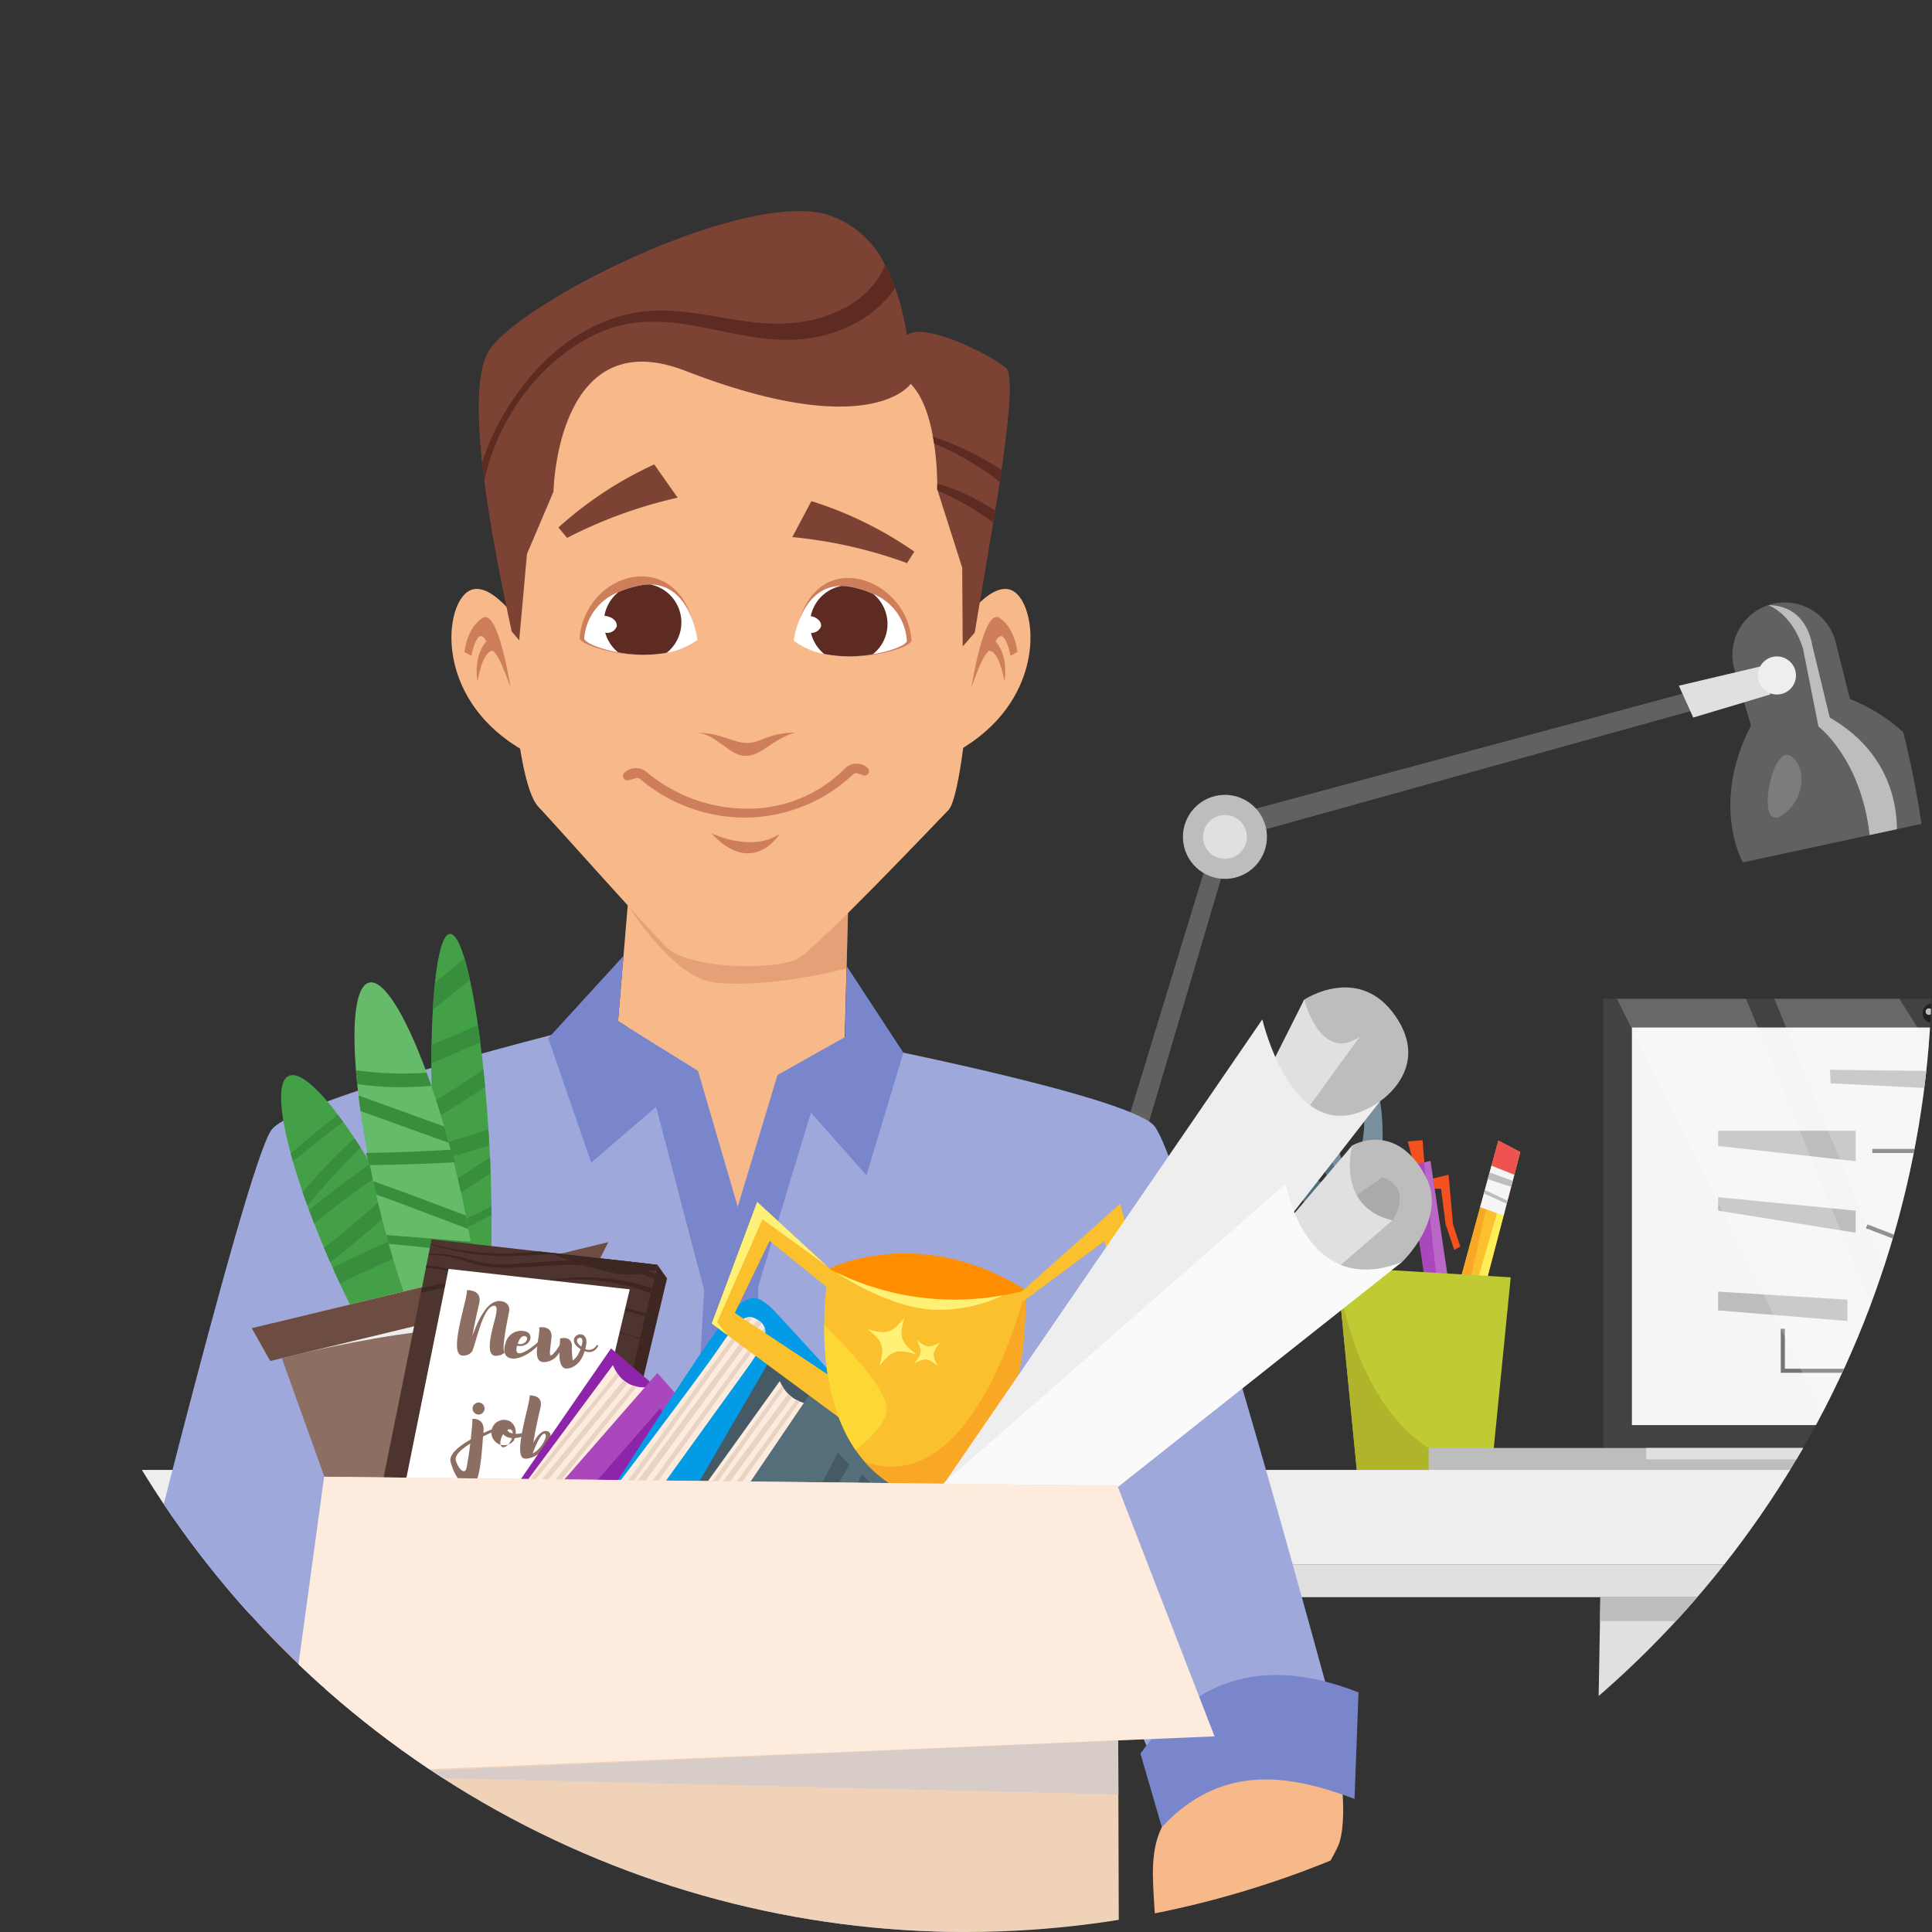 <svg xmlns="http://www.w3.org/2000/svg" xmlns:xlink="http://www.w3.org/1999/xlink" width="273" height="273" viewBox="0 0 273 273"><rect x="0" y="0" width="273" height="273" fill="#333333" stroke="none"/><defs><style>.a{fill:none;}.b{clip-path:url(#a);}.c{fill:#f5f5f5;}.d{fill:#546e7a;}.e{fill:#78909c;}.f{fill:#bdbdbd;}.g{fill:#fafafa;}.h{fill:#fbc02d;}.i{fill:#ef5350;}.j{fill:#ffee58;}.k{fill:#f9a825;}.l{fill:#f4511e;}.m{fill:#ab47bc;}.n{fill:#ba68c8;}.o{fill:#c0ca33;}.p{fill:#afb42b;}.q{fill:#424242;}.r{fill:#ff7043;}.s{fill:#fdd835;}.t{fill:#26c6da;}.u{fill:#757575;}.v{fill:#e0e0e0;}.w{fill:#212121;}.as,.x{fill:#fff;}.x{opacity:0.2;}.y{fill:#616161;}.ao,.z{fill:#eee;}.aa{fill:#7c7c7c;}.ab{fill:#e8e8e8;}.ac{fill:#5d4037;}.ad{fill:#545454;}.ae{fill:#f7b88a;}.af,.ai{fill:#ce7e5b;}.ag{fill:#9fa8da;}.ah{fill:#7986cb;}.ai{opacity:0.4;}.aj{fill:#7c4335;}.ak{fill:#43a047;}.al{fill:#388e3c;}.am{fill:#66bb6a;}.an{fill:#8d6e63;}.ao,.be{mix-blend-mode:multiply;}.ao,.at,.be{isolation:isolate;}.ap{fill:#6d4c41;}.aq,.at{fill:#3e2723;}.ar{fill:#4e342e;}.at{mix-blend-mode:screen;}.au{fill:#8e24aa;}.av{fill:#fdecdd;}.aw{fill:#039be5;}.ax{fill:#455a64;}.ay{fill:#e8d3c4;}.az{fill:#ff8f00;}.ba{fill:#fff176;}.bb{fill:#aaa;}.bc{fill:#f0d2b8;}.bd{fill:#5e2b23;}.be{fill:#d7ccc8;}</style><clipPath id="a"><circle class="a" cx="136.5" cy="136.5" r="136.5"/></clipPath></defs><g transform="translate(-84.074 -35.944)"><g class="b" transform="translate(84.074 35.944)"><g transform="translate(176.261 149.552)"><path class="c" d="M366.044,294.33l.246.544,1.088,2.383,7.2,15.747,1.25-1.483L372.2,299.775l-.369-1.2-1.716-5.568Z" transform="translate(-352.52 -269.539)"/><path class="d" d="M346.337,268.736c1.593,4.4,9.208,11.577,13.138,14.193l1.988-.648h.007l2.078-.673c1.347-4.493,2.266-14.879.648-19.341-2.311-6.391-11.351-3.458-11.351-3.458S344.026,262.346,346.337,268.736Zm13.941,6.482-4.571-12.626s3.853-5.53,6.054.563S360.278,275.218,360.278,275.218ZM350.1,263.42a3.22,3.22,0,0,1,3.69,2.111l3.855,10.645s-6.663-2.234-8.864-8.32C347.674,264.812,348.748,263.735,350.1,263.42Z" transform="translate(-345.951 -258.139)"/><path class="e" d="M356.193,258.811l8.618,23.471c.007,0,2.085-.673,2.085-.673,1.347-4.493,2.266-14.879.647-19.341C365.232,255.877,356.193,258.811,356.193,258.811Zm7.433,16.407-3.854-10.645a3.22,3.22,0,0,1,1.484-3.984c1.238-.621,2.752-.48,3.853,2.566C367.317,269.242,363.626,275.218,363.626,275.218Z" transform="translate(-349.3 -258.139)"/><path class="c" d="M364.726,288.881a1.9,1.9,0,0,0,3.49,1.055,1.858,1.858,0,0,0,.291-.765,1.464,1.464,0,0,0,.026-.291,1.905,1.905,0,0,0-3.633-.8,1.736,1.736,0,0,0-.162.628A.8.8,0,0,0,364.726,288.881Z" transform="translate(-352.089 -267.567)"/><path class="f" d="M364.745,289.241l3.477,1.23a1.857,1.857,0,0,0,.291-.765l-3.606-1.094A1.736,1.736,0,0,0,364.745,289.241Z" transform="translate(-352.096 -268.102)"/><path class="g" d="M366.41,295.78l1.088,2.383,4.824,2.519-.369-1.2Z" transform="translate(-352.64 -270.445)"/><path class="h" d="M389.122,298.868h3.771l.354-1.358,3.023-11.522.122-.476.574-2.181.818-3.1.841-3.214-3.1-1.619-.969,3.545-.783,2.872-.621,2.274-.2.725-3.278,12Z" transform="translate(-360.065 -263.78)"/><path class="i" d="M396.036,281.811l3.191,1.52.818-3.1.841-3.214-3.1-1.619-.969,3.545Z" transform="translate(-362.326 -263.78)"/><path class="j" d="M393.294,302.3s.65.081,1.317.127l3.023-11.522.122-.476h-1.021Z" transform="translate(-361.429 -268.695)"/><path class="k" d="M389.95,301.036l1.381.569,2.814-12.735-.719-.563-.2.725Z" transform="translate(-360.336 -268.002)"/><path class="c" d="M394.82,286.532l3.313,1.178.441-1.671.11-.429.516-1.955.22-.841.226-.864-3.226-1.288-.261.963-.261.952-.418,1.526-.133.493Z" transform="translate(-361.928 -265.502)"/><path class="f" d="M396.424,283.043l3.3,1.079.22-.841-3.261-1.189Z" transform="translate(-362.452 -265.97)"/><path class="f" d="M395.6,286.266l3.226,1.445.11-.429-3.2-1.508Z" transform="translate(-362.185 -267.173)"/><path class="l" d="M384.509,283.166l2.476-.6.63,7.01,1.022,3.132-.851.491-1.213-3.623-.652-5.031h-1.412Z" transform="translate(-358.557 -266.125)"/><path class="l" d="M382.008,278.913l-.29-3.6-2.078.177,1.184,4.707Z" transform="translate(-356.965 -263.753)"/><path class="m" d="M379.64,280.4l3.278,21.954H386.2l-.748-5.042L382.831,279.7l-.905.2Z" transform="translate(-356.965 -265.189)"/><path class="n" d="M383.037,279.9l1.973,18.247s.876-.458,1.549-.835L383.942,279.7Z" transform="translate(-358.076 -265.189)"/><path class="o" d="M364.753,301.932s.011.162.046.464l2.756,28.214h19.053l2.7-27.217Z" transform="translate(-352.098 -272.456)"/><path class="p" d="M364.822,302.622l2.756,28.214h19.053C368.529,329.1,365.228,306.19,364.822,302.622Z" transform="translate(-352.121 -272.682)"/></g><g transform="translate(201.876 141.13)"><rect class="q" width="92.539" height="63.472" transform="translate(24.658)"/><path class="f" d="M384.008,339.929v3.23H495.113l6.092-3.23Z" transform="translate(-384.008 -276.457)"/><rect class="c" width="84.335" height="56.182" transform="translate(28.719 4.061)"/><path class="r" d="M492.139,301.239a13.537,13.537,0,0,0,7.177,3.661,14.548,14.548,0,0,0,2.553.221c6.632,0,11.841-5.518,13.187-11.413a12.674,12.674,0,0,0,.343-3.249c-.116-4.67-2.971-8.975-9.811-10.3a24.257,24.257,0,0,0-4.717-.423c-6.161,0-9.974,2.4-11.818,5.733C486.361,290.285,487.788,297.038,492.139,301.239Z" transform="translate(-417.905 -256.778)"/><path class="s" d="M489.715,285.47l12.5,8.238,4.038-13.547a24.258,24.258,0,0,0-4.717-.423C495.372,279.737,491.56,282.139,489.715,285.47Z" transform="translate(-418.567 -256.778)"/><path class="t" d="M494.3,308.025a13.537,13.537,0,0,0,7.177,3.661l2.234-11.192Z" transform="translate(-420.067 -263.564)"/><path class="m" d="M508.283,298.916h13.506a12.677,12.677,0,0,0,.343-3.249Z" transform="translate(-424.638 -261.986)"/><path class="f" d="M464.215,273.342v4.3l-19.436-2.152v-2.152Z" transform="translate(-403.876 -254.687)"/><path class="f" d="M464.215,289.188v3.118l-19.436-3.118V287.28Z" transform="translate(-403.876 -259.244)"/><path class="f" d="M499.72,260.9l.153,3.114-31.525-1.573-.094-1.906Z" transform="translate(-411.551 -250.5)"/><path class="f" d="M463.055,308.251v3.011l-18.276-1.505v-2.651Z" transform="translate(-403.876 -265.726)"/><g transform="translate(62.683 21.212)"><path class="u" d="M493.191,284.171l-6.448-6.448h-9.6v-.58h9.844l6.618,6.618Z" transform="translate(-477.139 -277.142)"/></g><g transform="translate(61.81 31.882)"><rect class="u" width="0.58" height="13.213" transform="translate(0 0.541) rotate(-68.804)"/></g><g transform="translate(49.751 44.255)"><path class="u" d="M479.129,319.978h-21.2v-6.226h.58V319.4h20.384l8.02-8.02.41.41Z" transform="translate(-457.925 -311.378)"/></g><rect class="v" width="33.749" height="1.615" transform="translate(30.741 63.472)"/><path class="v" d="M523.488,339.929l.11.343v2.886H544.34l2.466-3.23Z" transform="translate(-429.609 -276.457)"/><circle class="w" cx="1.364" cy="1.364" r="1.364" transform="translate(69.783 0.666)"/><circle class="f" cx="0.462" cy="0.462" r="0.462" transform="translate(70.224 1.348)"/><path class="x" d="M456.584,245.626,482.449,309.1h31.829l-40.027-63.472Z" transform="translate(-407.736 -245.626)"/><path class="x" d="M423.544,245.626,455.025,309.1h12.631l-25.865-63.472Z" transform="translate(-396.934 -245.626)"/></g><g transform="translate(125.255 85.136)"><path class="q" d="M301.213,310.784s-19.9-5.222-19.9,19.146h-1.373s-.959-23.594,21.277-20.5Z" transform="translate(-273.361 -210.401)"/><path class="y" d="M318,341.651v-6.333l-47.835,2.324v4.008Z" transform="translate(-270.17 -218.956)"/><path class="y" d="M329.222,213.633l-23.207,78.325h-3.4l24.53-80.319Z" transform="translate(-280.777 -178.521)"/><path class="y" d="M417.147,179.063l-78.7,21.9-1.8-2.882,81.091-21.843Z" transform="translate(-291.902 -166.949)"/><path class="y" d="M449.115,199.165l17.916-3.87,3.852-.829,6.435-1.393c0-12.474-13.072-16.988-13.072-16.988l-2.019-8.047a7.408,7.408,0,1,0-14.29,3.9l2.321,7.89C444.456,191,449.115,199.165,449.115,199.165Z" transform="translate(-328.094 -162.434)"/><path class="v" d="M449.445,179.665l-10.878,3.258-2.031-4.5,12.909-3.046Z" transform="translate(-324.56 -166.667)"/><path class="z" d="M453.129,176.445a2.689,2.689,0,1,0,2.689-2.688A2.689,2.689,0,0,0,453.129,176.445Z" transform="translate(-329.985 -166.136)"/><path class="f" d="M455.3,163s3.325,1.079,4.92,6.155l2.176,10.995s6,4.468,7.235,15.328l3.852-.829c-.011-3.835-1.253-11.018-9.492-15.775l-2.494-10.3S460.83,163,455.3,163Z" transform="translate(-330.695 -162.62)"/><path class="aa" d="M458.376,194.544c-2.658-1.534-4.887,10.558-1.365,8.524S460.792,195.939,458.376,194.544Z" transform="translate(-330.66 -172.888)"/><circle class="f" cx="5.937" cy="5.937" r="5.937" transform="translate(40.692 28.704) rotate(-13.283)"/><path class="v" d="M336.643,210.135a3.094,3.094,0,1,0,3.093-3.093A3.093,3.093,0,0,0,336.643,210.135Z" transform="translate(-291.902 -177.018)"/><circle class="f" cx="5.937" cy="5.937" r="5.937" transform="matrix(0.987, -0.16, 0.16, 0.987, 16.976, 110.404)"/><circle class="v" cx="3.093" cy="3.093" r="3.093" transform="translate(20.694 112.665)"/></g><g transform="translate(13.218 207.706)"><path class="v" d="M115.781,364.367v178.7h13.924V369.008H442.424v-4.642Z" transform="translate(-107.659 -351.023)"/><path class="z" d="M103.713,344.541l5.222,13.344H446.021l5.1-13.344Z" transform="translate(-103.713 -344.541)"/><path class="v" d="M540.4,371.263V545.318H415.473l1.027-57.891.1-5.738.975-55.019.064-3.382.865-48.643.058-3.382Z" transform="translate(-205.638 -353.277)"/><path class="f" d="M541.427,448.558v3.382H418.6l.064-3.382Z" transform="translate(-206.661 -378.548)"/><path class="f" d="M541.878,371.263v3.382h-121.9l.058-3.382Z" transform="translate(-207.112 -353.277)"/><path class="f" d="M540.9,535.327v4L417,541.065l.1-5.738Z" transform="translate(-206.137 -406.915)"/><path class="f" d="M525.869,555.655l-.483,5.782-39.83-1.772.306-3.662Z" transform="translate(-228.55 -413.561)"/><path class="f" d="M525.833,387.384l-.308,5.794-39.865-.571.2-3.669Z" transform="translate(-228.584 -358.548)"/><path class="f" d="M485.908,462.145v2.388l39.839,2.514v-5.705Z" transform="translate(-228.665 -382.727)"/><path class="c" d="M523.816,555.655l-.483,5.782-39.83-1.772.306-3.662Z" transform="translate(-227.879 -413.561)"/><path class="c" d="M523.78,387.384l-.308,5.794-39.865-.571.2-3.669Z" transform="translate(-227.913 -358.548)"/><path class="c" d="M483.855,462.145v2.388l39.839,2.514v-5.705Z" transform="translate(-227.994 -382.727)"/></g><g transform="translate(310.132 159.169)"><rect class="q" width="5.802" height="65.174" transform="translate(57.585 143.603)"/><path class="q" d="M635.577,497.708H668.9l6.865,4.932,7.31,2.271-4.409,5.271-3.9-6.237-6.529-4.786H635.577Z" transform="translate(-574.511 -346.079)"/><path class="u" d="M665.246,477.163H546.505v-7.154l6.185-2.9H659.537l3.586,5.024Z" transform="translate(-545.391 -336.075)"/><path class="q" d="M609.959,462.247s0-26.3-26.1-45.711h6.962s27.849,17.393,27.849,46.608Z" transform="translate(-557.602 -319.541)"/><path class="q" d="M546.5,482.048l2.127,6.189H661.767l3.481-6.189Z" transform="translate(-545.39 -340.959)"/><path class="u" d="M578.422,415.267h77.922v-9.074H582.08Z" transform="translate(-555.825 -316.159)"/><path class="q" d="M696.318,413.5s-34.48-71.854-6.625-141.077h5.8s-24.119,61.411,13.013,141.089Z" transform="translate(-588.65 -272.427)"/><path class="f" d="M603.389,573.813l-49.7,22.917v2.611l54.15-16.245v-9.283Z" transform="translate(-547.738 -370.96)"/><path class="q" d="M553.687,611.29v4.641h3.094v-5.57Z" transform="translate(-547.738 -382.909)"/><path class="y" d="M550.847,625.142c5.053,0,8.941-9.718,0-9.718S543.851,625.142,550.847,625.142Z" transform="translate(-544.849 -384.564)"/><path class="f" d="M641.462,573.813l49.7,22.917v2.611L637.014,583.1v-9.283Z" transform="translate(-574.981 -370.96)"/><path class="q" d="M715.964,611.29v4.641H712.87v-5.57Z" transform="translate(-599.781 -382.909)"/><path class="y" d="M714.8,625.142c-5.053,0-8.941-9.718,0-9.718S721.793,625.142,714.8,625.142Z" transform="translate(-598.663 -384.564)"/><path class="q" d="M592.779,610.479v4.641h3.094v-7.239Z" transform="translate(-560.519 -382.098)"/><path class="q" d="M589.939,625.142c5.053,0,8.941-9.718,0-9.718S582.943,625.142,589.939,625.142Z" transform="translate(-557.63 -384.564)"/><path class="y" d="M594.947,625.142c5.054,0,8.941-9.718,0-9.718S587.951,625.142,594.947,625.142Z" transform="translate(-559.267 -384.564)"/><path class="q" d="M675.148,610.479v4.641h-3.094v-7.239Z" transform="translate(-586.437 -382.098)"/><path class="q" d="M675.611,625.142c-2.951,0-5.221-9.718,0-9.718S679.7,625.142,675.611,625.142Z" transform="translate(-586.579 -384.564)"/><path class="y" d="M670.69,625.142c-2.951,0-5.22-9.718,0-9.718S674.776,625.142,670.69,625.142Z" transform="translate(-584.97 -384.564)"/><path class="ab" d="M637.857,542.965v26.688H625.482V545.668l6.788-1.485Z" transform="translate(-571.211 -360.875)"/><path class="ab" d="M621.514,573.816V583.1l-28.736,16.245v-2.611l22.012-20.771,2.274-2.147Z" transform="translate(-560.519 -370.961)"/><path class="ab" d="M638.408,573.813l24.286,22.917v2.611L633.959,583.1v-9.283Z" transform="translate(-573.982 -370.96)"/><path class="z" d="M621.578,544.775l-.064,19.546-6.724,5.361-22.012,17.556,22.012-20.771V546.26Z" transform="translate(-560.519 -361.467)"/></g><g transform="translate(12.244 29.835)"><path class="ac" d="M223.5,879.259l2.321,10.385H197.031l2.763-4.872,12.419-9.512C216.609,873.939,220.465,874.875,223.5,879.259Z" transform="translate(-133.247 -339.998)"/><path class="ac" d="M282.042,878.748v10.385h36.421l-2.3-4.477L304.7,880.564l-11-7.42Z" transform="translate(-161.04 -339.488)"/><path class="ad" d="M272.653,615.706c-1.784,22.476-20.482,121.714-20.482,121.714-2.575,3.787-6.362,5.806-11.663,5.6,0-71.325-14.474-111.506.884-126.864,0,0-20.129-104.345-27.492-104.345s-19.481,88.366-16.333,98.665c12.193,39.9-1.237,55.614,12.193,132.544-3.5-2.614-8.384-3.448-11.285-4.005-25.321-93.759-42.714-112.693-28.628-134.555-8.751-49.093-13.994-79.185-14.836-138.586l99.347-7.885q.542,2.865,1.06,5.722c1.3,7.077,2.516,14.146,3.669,21.147C269.22,546.561,273.672,602.907,272.653,615.706Z" transform="translate(-119.51 -203.761)"/><path class="q" d="M262.914,487.641c-30.689-10.123-96.2-12.656-96.2-12.656l92.53-8.491C260.541,473.571,261.761,480.64,262.914,487.641Z" transform="translate(-123.336 -206.54)"/><g transform="translate(123.124 53.379)"><path class="ae" d="M285.327,165.019s5.127-7.852,8.24-4.691,3.558,15.371-8.372,22.139Z" transform="translate(-285.195 -159.578)"/><path class="af" d="M288.018,175.425s1.716-11.285,3.963-9.812,2.534,4.824,2.534,4.824l-.978.516s-.85-4.532-2.113-2.016c0,0,1.854,1.743,1.253,5.666,0,0-.65-4.355-2.2-4.353C289.762,170.955,289.149,172.227,288.018,175.425Z" transform="translate(-286.118 -161.508)"/></g><g transform="translate(51.542 53.379)"><path class="ae" d="M188.956,165.019s-5.127-7.852-8.24-4.691-3.558,15.371,8.372,22.139Z" transform="translate(-178.843 -159.578)"/><path class="af" d="M188.085,175.425s-1.716-11.285-3.963-9.812-2.534,4.824-2.534,4.824l.978.516s.851-4.532,2.113-2.016c0,0-1.854,1.743-1.252,5.666,0,0,.649-4.355,2.2-4.353C186.341,170.955,186.954,172.227,188.085,175.425Z" transform="translate(-179.74 -161.508)"/></g><path class="ag" d="M254.452,265.235c-4.153-4.153-40.8-11.345-40.8-11.345l-38.466-2.865s-41.633,10.247-45.328,14.833S106.645,350.6,106.645,350.6c9.9.227,19.182.613,22.674,13.234l14.348-35.191,9.019,57.7,73.042,1.91,15.839-64.46,16.227,39.8c3.492-12.621,12.773-13.007,22.674-13.233C280.467,350.356,258.6,269.387,254.452,265.235Z" transform="translate(-103.697 -136.096)"/><path class="ae" d="M246.507,215.749l-.093,3.576-.3,11.571-.269,10.266-9.475,4.805-5.63,18.656-5.621-19.228c-2.794-1.708-11.293-7.035-11.293-7.035l1.346-16.123.715-8.516Z" transform="translate(-138.737 -123.9)"/><path class="ah" d="M205.246,265.831l15.079-12.951-11.288-7.029.771-9.226-10.637,11.638Z" transform="translate(-133.947 -131.388)"/><path class="ah" d="M259.884,268.323,247.32,254.147l9.53-5.363.221-10.043,8.021,12.249Z" transform="translate(-149.688 -132.08)"/><path class="ah" d="M221.793,265.78,228.6,291.8l-1.832,32.067,9.62,1.395-.163-33.957,7.554-24.955-4.807-5L233.343,280l-5.622-19.227Z" transform="translate(-141.343 -139.284)"/><path class="ai" d="M247.187,222.047l-.3,11.571c-5.842,1.557-13.942,2.609-18.768,1.988-5.788-.745-11.929-10.63-11.929-10.63Z" transform="translate(-139.51 -126.622)"/><path class="ae" d="M106.264,404.484s-1.556,8.024-.286,12.407S125.6,445.955,125.6,445.955l3.527,15.234,7.745,2.659,8.7-4.037,4.835-5-13.261.041-.006-10.259-3.97-2.555c-3.2-12.281,1.152-20.657-2.066-27.205C125.818,405.562,114.773,403.906,106.264,404.484Z" transform="translate(-103.316 -186.233)"/><path class="ae" d="M190.778,140.653s.521,25.528,4.282,29.478c2,2.1,15.506,17.26,18.025,19.779,3.247,3.247,15.763,3.324,18.682,1.61s19.822-19.536,21.21-20.951c2.665-2.717,4.792-38.067,4.863-47.389S236.89,97.713,222.09,97.6,190.944,118.679,190.778,140.653Z" transform="translate(-131.203 -85.936)"/><path class="aj" d="M287.512,125.123c-.076.564-.16,1.144-.252,1.725-.2,1.312-.413,2.651-.631,3.989-.093.572-.194,1.144-.286,1.716-1.439,8.558-2.614,15.567-2.614,15.567l-1.7,1.956-.07-11.145-3.475-10.9-.059-.185s.009-.286.009-.783a43,43,0,0,0-.446-5.68c-.05-.32-.1-.648-.168-.976-.5-2.794-1.439-5.714-3.139-7.439,0,0-2.288-5.267-.538-6.858a1.607,1.607,0,0,1,.589-.337c3.13-1.018,11.874,3.416,13.481,5.049C289.136,111.769,288.555,117.978,287.512,125.123Z" transform="translate(-158.241 -88.56)"/><path class="aj" d="M245.616,104.682s-5.6,8.322-31.842-1.851c-18.193-7.052-18.63,17.082-18.63,17.082l-3.745,8.794-1.1,12.21-1.061-1.263c-1.237-5.739-2.9-13.784-3.862-21.247-.118-.884-.227-1.759-.32-2.626-.7-6.581-.732-12.42.732-15.374,3.282-6.622,35.907-23.258,48.109-19.623a13.667,13.667,0,0,1,8.1,7.1,24,24,0,0,1,1.422,3.231,35.488,35.488,0,0,1,1.666,6.706A43.049,43.049,0,0,1,245.616,104.682Z" transform="translate(-129.179 -80.27)"/><path class="aj" d="M250.416,146.233l2.693-5.084a53.459,53.459,0,0,1,14.546,7.14l-1.031,1.615A65.387,65.387,0,0,0,250.416,146.233Z" transform="translate(-150.701 -100.174)"/><path class="aj" d="M218.155,138.141l-3.31-4.7a53.462,53.462,0,0,0-13.535,8.909l1.226,1.474A65.36,65.36,0,0,1,218.155,138.141Z" transform="translate(-134.646 -97.652)"/><path class="af" d="M230.161,189.748c3.707.04,5.154,1.436,7.2,1.458s2.944-1.437,6.844-1.459c-3.268.9-4.769,3.328-7.059,3.3S232.9,189.778,230.161,189.748Z" transform="translate(-144.079 -116.062)"/><path class="af" d="M248,197.645l.818.265a.623.623,0,0,0,.6-1.063,2.341,2.341,0,0,0-3.2.1,19.17,19.17,0,0,1-13.825,5.675,22.144,22.144,0,0,1-14.2-5.18,2.339,2.339,0,0,0-3.064.049l-.057.05a.624.624,0,0,0,.58,1.067l1.062-.292a.612.612,0,0,1,.564.124,23.071,23.071,0,0,0,14.737,5.451,22.471,22.471,0,0,0,15.363-6.108A.618.618,0,0,1,248,197.645Z" transform="translate(-139.078 -118.192)"/><path class="af" d="M233.425,210.887s5.725,2.778,9.652.073C243.077,210.96,239.3,217.227,233.425,210.887Z" transform="translate(-145.146 -122.973)"/><path class="ah" d="M102.826,405.463l-.561-15.046c12.418-4.88,22.725-2.76,30.81,8.644l-3.019,10.4C121.35,400.022,111.266,402.313,102.826,405.463Z" transform="translate(-102.265 -180.863)"/><path class="ae" d="M343.456,404.119s1.557,8.024.286,12.407-19.623,29.064-19.623,29.064l-3.526,15.233-7.745,2.659-8.7-4.037-4.835-5.018,13.3-.041-.034-10.159,3.97-2.555c3.2-12.282-1.153-20.657,2.065-27.206C323.9,405.2,334.947,403.541,343.456,404.119Z" transform="translate(-166.686 -186.114)"/><path class="ah" d="M353.753,405.1l.561-15.046c-12.418-4.88-22.725-2.76-30.81,8.644l3.018,10.4C335.229,399.657,345.313,401.948,353.753,405.1Z" transform="translate(-174.595 -180.744)"/><g transform="translate(23.331 102.127)"><path class="ak" d="M180.087,238.506c.4,1.819.782,3.965,1.131,6.377.114.781.228,1.6.327,2.446.16,1.224.31,2.5.445,3.828.09.806.164,1.627.243,2.465q.265,2.895.464,6.011c.043.69.089,1.389.127,2.1a.691.691,0,0,0,.012.135c.026.576.053,1.15.087,1.714.028.753.055,1.495.088,2.227.051,1.6.091,3.161.108,4.665.008.412.018.833.015,1.238.095,11.664-.908,20.078-2.622,20.165-1.565.092-3.289-6.8-4.473-16.846-.055-.44-.1-.883-.148-1.345-.122-1.026-.225-2.1-.324-3.186-.071-.683-.126-1.38-.186-2.1-.117-1.381-.217-2.816-.312-4.272-.044-.65-.081-1.312-.118-1.973-.006-.068-.005-.147-.011-.215-.067-1.206-.119-2.4-.167-3.567-.03-.841-.057-1.672-.071-2.486-.053-1.949-.079-3.824-.065-5.612,0-.877.007-1.736.028-2.568.026-1.78.088-3.449.18-4.989.073-1.368.169-2.641.295-3.785.444-4.282,1.176-6.878,2.119-6.931.671-.039,1.378,1.214,2.054,3.46Q179.711,236.776,180.087,238.506Z" transform="translate(-149.257 -232.004)"/><g transform="translate(25.382 3.461)"><path class="al" d="M183.729,289.156c.008.412.018.833.015,1.238a56.437,56.437,0,0,1-7.095,3.319c-.055-.44-.1-.883-.148-1.345A51.522,51.522,0,0,0,183.729,289.156Z" transform="translate(-175.249 -254.15)"/><path class="al" d="M180.19,240.187c-1.763,1.389-3.515,2.785-5.239,4.215.073-1.368.169-2.641.295-3.785q2.058-1.754,4.172-3.471Q179.814,238.458,180.19,240.187Z" transform="translate(-174.742 -237.146)"/><path class="al" d="M174.737,265.193c2.471-1.525,4.911-3.093,7.286-4.734.09.806.164,1.627.243,2.465-2.442,1.647-4.941,3.218-7.458,4.755C174.778,266.838,174.75,266.007,174.737,265.193Z" transform="translate(-174.672 -244.768)"/><path class="al" d="M181.22,251.138c.114.781.228,1.6.327,2.446q-3.426,1.528-6.906,2.949c0-.877.007-1.736.028-2.568C176.868,253.045,179.053,252.109,181.22,251.138Z" transform="translate(-174.641 -241.72)"/><path class="al" d="M182.845,273.052c.043.69.089,1.389.127,2.1a.692.692,0,0,0,.012.135c-2.551.845-5.157,1.584-7.766,2.265-.044-.65-.081-1.312-.118-1.973-.006-.068-.005-.147-.011-.215C177.7,274.673,180.3,273.916,182.845,273.052Z" transform="translate(-174.788 -248.885)"/><path class="al" d="M175.744,283.74q3.832-2.317,7.541-4.823c.028.753.055,1.495.088,2.227-2.439,1.617-4.917,3.193-7.443,4.692C175.858,285.152,175.8,284.456,175.744,283.74Z" transform="translate(-175.002 -250.802)"/></g><path class="ak" d="M169.559,316.073c-2.939,1.379-11.007-9.667-18.023-24.666-.054-.1-.1-.222-.155-.328-.345-.757-.686-1.495-1.008-2.237-.12-.258-.237-.506-.336-.759-.308-.687-.608-1.375-.884-2.049q-.749-1.746-1.395-3.427c-.247-.632-.482-1.257-.715-1.872-.083-.228-.163-.445-.246-.672-.228-.636-.452-1.254-.664-1.864-.515-1.525-.987-2.991-1.376-4.358-.108-.378-.215-.748-.31-1.11-1.645-6.049-1.868-10.234-.286-10.969,1.384-.65,3.921,1.465,6.938,5.467.254.325.5.671.751,1.016q.8,1.1,1.613,2.342c.285.416.562.843.844,1.29.469.738.935,1.506,1.416,2.3.339.561.67,1.134,1.015,1.723.456.809.928,1.645,1.395,2.5.345.629.685,1.278,1.026,1.937.632,1.182,1.256,2.415,1.868,3.681.359.734.721,1.476,1.078,2.24.022.054.057.115.079.169C169.2,301.425,172.5,314.7,169.559,316.073Z" transform="translate(-138.942 -241.695)"/><g transform="translate(5.504 25.534)"><path class="al" d="M152.51,270.957q-3.6,2.737-7.093,5.6c-.108-.378-.215-.748-.31-1.11q3.253-2.832,6.652-5.5C152.013,270.266,152.261,270.612,152.51,270.957Z" transform="translate(-145.107 -269.941)"/><path class="al" d="M155.786,276.22q-3.938,3.939-7.51,8.186c-.228-.636-.452-1.254-.664-1.864q1.822-2.127,3.745-4.16c1.1-1.164,2.317-2.307,3.585-3.452C155.227,275.346,155.5,275.773,155.786,276.22Z" transform="translate(-145.926 -271.572)"/><path class="al" d="M158.66,281.985q-4.642,3.143-8.98,6.708c-.247-.632-.482-1.257-.715-1.872q4.181-3.479,8.681-6.559C157.983,280.823,158.315,281.4,158.66,281.985Z" transform="translate(-146.368 -273.315)"/><path class="al" d="M162.105,288.475c-.968.917-1.944,1.8-2.941,2.67q-3.016,2.644-6.181,5.076c-.308-.687-.608-1.375-.884-2.049.329-.235.656-.479.962-.728q4.152-3.279,8.018-6.906C161.424,287.167,161.764,287.816,162.105,288.475Z" transform="translate(-147.393 -275.367)"/><path class="al" d="M165.644,297.125c-3.624,1.52-7.2,3.118-10.724,4.821-.345-.757-.686-1.495-1.008-2.237,3.5-1.736,7.047-3.357,10.654-4.824C164.925,295.619,165.287,296.361,165.644,297.125Z" transform="translate(-147.986 -278.096)"/></g><path class="am" d="M173.133,270.066q.608,2.592,1.1,5.073c.131.639.251,1.282.368,1.9s.215,1.211.325,1.806c.077.495.16.978.232,1.453,1.794,11.306,1.559,19.717-.9,20.294-2.737.641-7.3-8.566-10.93-21.481-.115-.407-.23-.813-.338-1.232-.458-1.656-.891-3.377-1.3-5.133l-.138-.589c-.149-.635-.286-1.263-.421-1.881-.2-.957-.4-1.917-.58-2.85-.129-.59-.239-1.185-.345-1.761-.341-1.832-.629-3.607-.857-5.3-.108-.753-.211-1.487-.289-2.2-.069-.545-.126-1.084-.181-1.613-.069-.674-.134-1.329-.174-1.96-.58-7.136.026-11.949,1.866-12.38,2.055-.482,5.156,4.634,8.117,12.72.219.6.443,1.217.652,1.858.628,1.794,1.237,3.72,1.822,5.751.226.755.436,1.523.65,2.311.139.51.278,1.019.41,1.54.162.6.315,1.217.469,1.831S172.988,269.449,173.133,270.066Z" transform="translate(-143.98 -235.333)"/><path class="an" d="M183.316,298.588l6.859,33.663-37.86,9.135L142.4,313.729l-1.74-4.848Z" transform="translate(-138.148 -253.772)"/><path class="ao" d="M183.493,298.588l6.859,33.663-37.861,9.135s38.979-16.016,27.1-29.568c-5.5-6.283-37.021,1.911-37.021,1.911l-1.375-4.936Z" transform="translate(-138.326 -253.772)"/><path class="ap" d="M187.313,296.721l-3.053,6-44.721,10.79-2.609-4.634Z" transform="translate(-136.929 -253.162)"/><g transform="translate(14.726 19.265)"><path class="al" d="M169.444,262.824a44.509,44.509,0,0,1-10.461-.237c-.069-.674-.134-1.329-.174-1.96a46.278,46.278,0,0,0,9.983.339C169.011,261.565,169.235,262.183,169.444,262.824Z" transform="translate(-158.809 -260.627)"/><path class="al" d="M172.089,272.621q-6.233-2.248-12.463-4.487c-.108-.753-.211-1.487-.289-2.2q6.056,2.187,12.1,4.376C171.665,271.065,171.875,271.834,172.089,272.621Z" transform="translate(-158.981 -262.362)"/><path class="al" d="M173.573,279.082c-4.046.238-8.1.358-12.16.409-.186-.575-.355-1.156-.517-1.72,4.013-.065,8.023-.2,12.029-.464C173.145,277.89,173.359,278.486,173.573,279.082Z" transform="translate(-159.491 -266.08)"/><path class="al" d="M175.516,288.785c.131.639.251,1.282.368,1.9q-4.523-1.7-9.049-3.416c-1.319-.5-2.664-.981-4-1.467-.149-.635-.286-1.263-.421-1.881,2.22.81,4.442,1.589,6.625,2.408Q172.28,287.553,175.516,288.785Z" transform="translate(-159.987 -268.244)"/><path class="al" d="M165.18,295.222c3.984.308,7.952.629,11.933.966.077.495.16.978.232,1.453q-5.911-.564-11.827-1.187C165.4,296.047,165.288,295.641,165.18,295.222Z" transform="translate(-160.892 -271.937)"/></g><g transform="translate(17.611 43.151)"><path class="aq" d="M217.111,301.49l1.346,1.915-9.266,38.874-2.377-.734Z" transform="translate(-177.388 -297.872)"/><path class="ar" d="M202.823,299.72c-.005.013-.034.14-.034.14l-.18.743-.1.4-.162.7-.309,1.308-.18.749-.673,2.844-.1.413-.724,3.047-.033.159-7.05,29.7-30.186-5.082,6.288-31.161.133-.647.577-2.873.071-.367.3-1.484.027-.139.259-1.294.022-.108.133-.647,15.293,1.728,1.341.15,2.005.225,5.028.571,6.875.777Z" transform="translate(-163.095 -296.114)"/><g transform="translate(7.659 0.647)"><path class="aq" d="M191.263,298.306l2.005.225c-3.079-.068-6.135.381-9.227.282a38.019,38.019,0,0,1-9.566-1.63l.022-.108a40.245,40.245,0,0,0,11.26,1.335c1.4-.04,2.782-.157,4.166-.254Z" transform="translate(-174.475 -297.075)"/><path class="aq" d="M218.081,301.159l-.18.743c-2.673-.628-5.334-1.332-8.034-1.815l6.875.777C217.187,300.964,217.631,301.064,218.081,301.159Z" transform="translate(-186.046 -298.06)"/></g><g transform="translate(7.373 2.041)"><path class="aq" d="M206.1,301.994l-.162.7a23.426,23.426,0,0,0-3.112-1.012,40.56,40.56,0,0,0-10.6-.907c-3.339.072-6.846.672-10.163.177a26.91,26.91,0,0,1-3.668-1.028,17.761,17.761,0,0,0-4.343-.629l.027-.139a16.313,16.313,0,0,1,3.328.211c2.187.409,4.02,1.213,6.309,1.253,3.589.059,7.178-.513,10.771-.511A35.5,35.5,0,0,1,206.1,301.994Z" transform="translate(-174.05 -299.146)"/></g><g transform="translate(23.451 5.376)"><path class="aq" d="M213.435,305.62l-.18.749a28.721,28.721,0,0,0-13.535-1.754c-.54.053-1.093.139-1.651.237-.125.023-.188-.171-.063-.2.27-.052.546-.1.822-.137A30.42,30.42,0,0,1,213.435,305.62Z" transform="translate(-197.938 -304.102)"/></g><g transform="translate(30.297 9.049)"><path class="aq" d="M215.907,311l-.1.413c-.961-.318-1.933-.58-2.911-.8-1.562-.37-3.145-.645-4.736-.915-.076-.01-.061-.131.009-.133A21.3,21.3,0,0,1,213,310.2C213.98,310.435,214.946,310.709,215.907,311Z" transform="translate(-208.108 -309.558)"/></g><g transform="translate(31.816 12.921)"><path class="aq" d="M215.819,316.337l-.033.159a23.047,23.047,0,0,0-2.906-.829,8.536,8.536,0,0,0-2.444-.168c-.095.009-.092-.136,0-.145a7.022,7.022,0,0,1,2.477.186c.546.123,1.092.29,1.652.444C214.981,316.1,215.4,316.217,215.819,316.337Z" transform="translate(-210.366 -315.311)"/></g><g transform="translate(6.288 3.672)"><path class="aq" d="M180.091,303.719a.258.258,0,0,1-.176.251c-.2.063-1.982.373-4.106.781-1.09.215-2.268.458-3.371.7l.133-.647c.807-.207,1.621-.382,2.424-.544.32-.06.633-.119.953-.173.451-.082.9-.152,1.349-.222,1.38-.2,1.85-.318.324-1.006a7.035,7.035,0,0,0-1.337-.452,17.807,17.807,0,0,0-3.134-.476l.071-.367a28.577,28.577,0,0,1,3.49.56q.514.117,1.028.253C178.576,302.6,180.015,302.663,180.091,303.719Z" transform="translate(-172.438 -301.569)"/></g><path class="as" d="M175.2,302.337l25.605,2.891-7.657,32.246L168.934,333.4Z" transform="translate(-165.004 -298.149)"/><path class="at" d="M214.7,300.632c-.12.186-1.294,1.854-5.718,1.271a46.246,46.246,0,0,1-9.562-3Z" transform="translate(-174.97 -297.026)"/><g transform="translate(10.454 7.188)"><path class="an" d="M186.744,315.583c-.178.339-.952.527-1.336.491-1.22-.11-.738-2.463-.192-4.576.179-.7.708-2.409.136-2.486-1.7-.207-2.758,5.868-3.261,6.523a1.614,1.614,0,0,1-1.36.5c-2-.254.818-8.048.683-9.237,0,0,2.22-.135,1.73,1.907-.271,1.149-.695,3.063-.952,4.569,1.831-5.211,3.549-5.069,4.3-4.872.042.019.1.028.142.045a1.153,1.153,0,0,1,.732,1.4l-.005.034-.021.135C186.965,311.886,186.311,315.276,186.744,315.583Z" transform="translate(-179.079 -306.793)"/><path class="an" d="M195.4,316.623c-2.438,3.227-6.34,3.65-5.259.394a2.259,2.259,0,0,1,3.04-1.507c.424.215.741.825.126,1.543a1.638,1.638,0,0,1-1.548.377c-.722,2.646,2.929-.277,3.446-1.02Zm-3.552.534a1.06,1.06,0,0,0,1.2-.362c.1-.145.269-.623-.166-.7C192.754,316.062,192.256,315.949,191.85,317.157Z" transform="translate(-182.331 -309.589)"/><path class="an" d="M205.458,317.167a1.4,1.4,0,0,1-1.92.788,5.12,5.12,0,0,1-.321.808,3.68,3.68,0,0,1-.439.687,2.734,2.734,0,0,1-.512.493,2.068,2.068,0,0,1-.394.248,2.233,2.233,0,0,1-.8.23c-.95.069-1.119-1.125-1.109-2.291a2.513,2.513,0,0,1-2.264,1.376c-1.8-.052-.348-3.867-.6-4.9,0,0,1.947-.372,1.747,1.5s-.512,3.07.372,2.1a5.037,5.037,0,0,0,.8-1.158c.024-.374.048-.68.044-.874,0,0,1.673-.518,1.677,1.143a10.414,10.414,0,0,0,.118,1.953,2.048,2.048,0,0,0,.358-.31,2.767,2.767,0,0,0,.39-.524,4.149,4.149,0,0,0,.313-.684.884.884,0,0,1,.036-.085,3.085,3.085,0,0,1-.351-.25,1.893,1.893,0,0,1-.319-.3,1.174,1.174,0,0,1-.23-.437.816.816,0,0,1-.035-.291.892.892,0,0,1,.068-.287.87.87,0,0,1,.42-.416.8.8,0,0,1,.6-.079.606.606,0,0,1,.3.138.77.77,0,0,1,.225.242,1.513,1.513,0,0,1,.116.281,2.406,2.406,0,0,1,.037.281,1.121,1.121,0,0,1-.007.262.534.534,0,0,1-.01.135l-.018.112a5.671,5.671,0,0,1-.129.609,1.229,1.229,0,0,0,1.627-.594Zm-2.259-.421a1.064,1.064,0,0,0,.019-.191.9.9,0,0,0-.056-.307.3.3,0,0,0-.18-.166.457.457,0,0,0-.491.21.451.451,0,0,0-.03.27.856.856,0,0,0,.135.308,2.7,2.7,0,0,0,.245.267l.223.183c.032-.132.074-.251.095-.386a.317.317,0,0,0,.026-.1Z" transform="translate(-184.561 -309.337)"/><path class="an" d="M183.244,335.187c-.223,2.828-.491,7.263-1.823,7.067-.262-.007-1.856-.209-2.744-3.405-.345-1.1,1.133-2.274,2.83-3.246.041-.337.206-2.132.206-2.132s.033-.579.016-.765c0,0,1.73-.223,1.585,1.735-.014.09-.015.169-.029.259a17.39,17.39,0,0,1,2.375-.913l.081.356A19.307,19.307,0,0,0,183.244,335.187Zm-1.805,1c-1.281.8-2.28,1.695-2.031,2.455.4,1.162,1.268,2.075,1.514.935C181.109,338.6,181.3,337.323,181.439,336.188Zm.333-5.078a.848.848,0,1,1,.707.969A.855.855,0,0,1,181.772,331.11Z" transform="translate(-178.626 -314.509)"/><path class="an" d="M192.821,335.879s-.063.036-.174.088a.664.664,0,0,1-.1.042l-.111.051c-.037.017-.085.032-.122.05l-.148.069a.943.943,0,0,0-.157.056c-.049.026-.109.04-.17.065l-.085.032c-.024.008-.036.006-.048.015s-.036.006-.048.016a.35.35,0,0,0-.1.031.307.307,0,0,0-.1.031l-.417.106c-.143.035-.284.059-.437.081-.069,0-.128.014-.186.017a2.672,2.672,0,0,1-.163.387,1.79,1.79,0,1,1-.552-2.777,1.764,1.764,0,0,1,.833,1.779l.034.005c.127,0,.264,0,.392-.02a3.316,3.316,0,0,0,.384-.043l.095-.02a.345.345,0,0,1,.093-.008c.024-.008.035-.006.048-.016l.046,0c.024-.008.06-.014.083-.022l.178-.041a.759.759,0,0,0,.154-.033.681.681,0,0,1,.143-.035,1.092,1.092,0,0,1,.132-.037.769.769,0,0,0,.109-.04l.106-.017c.109-.04.181-.063.181-.063Zm-2.94,1.088a2.225,2.225,0,0,0,.145-.344,1.831,1.831,0,0,1-.348-.043,1.664,1.664,0,0,1-.23-.07,1.853,1.853,0,0,1-.226-.092,1.45,1.45,0,0,1-.36-.262.58.58,0,0,1-.079-.081,2.96,2.96,0,0,0-.155.263c-.335.68-.33,1.38.011,1.547S189.546,337.647,189.881,336.966Zm-.513-1.488a.442.442,0,0,0,.072.125.6.6,0,0,0,.169.164.417.417,0,0,0,.115.075.55.55,0,0,0,.139.057,1.1,1.1,0,0,0,.263.075.59.59,0,0,0-.256-.555A.567.567,0,0,0,189.368,335.478Z" transform="translate(-181.32 -315.719)"/><path class="an" d="M194.412,337.8a1.268,1.268,0,0,1-.519.022c-1.773-.23.838-7.874.726-8.922,0,0,1.967-.129,1.534,1.693-.276,1.182-.793,3.472-1.022,5.016.423-.8,1.164-1.891,2.008-1.645C198.453,334.353,196.646,337.426,194.412,337.8Zm2.329-3.484c-.664-.149-1.693,2.782-1.693,2.782C196.287,336.5,197.329,334.441,196.742,334.315Z" transform="translate(-183.415 -314.02)"/></g></g><g transform="translate(34.909 51.462)"><path class="au" d="M211.454,324.847l-6.8-5.821L188.8,342.008l22.143-13.064Z" transform="translate(-188.795 -311.916)"/><path class="av" d="M188.966,344.1l3.21,4.488,17.873-22.976a4.532,4.532,0,0,1-1.7-.04,4.894,4.894,0,0,1-.6-.168,4.224,4.224,0,0,1-1.263-.722,4.494,4.494,0,0,1-.61-.605c-.116-.143-.236-.3-.349-.472a6.738,6.738,0,0,1-.549-1.067L189.1,343.926Z" transform="translate(-188.851 -313.065)"/><path class="m" d="M239.272,355.118,211.9,324.189l-20.943,23.987Z" transform="translate(-189.501 -313.604)"/><path class="au" d="M239.815,362.581,212.44,331.652,191.5,355.639Z" transform="translate(-189.678 -316.044)"/><path class="aw" d="M258.052,337.475s-24-26.819-25.27-27.853c-2.009-1.64-3.267-2.547-8.207,4.431s-18.3,28.1-18.3,28.1Z" transform="translate(-194.509 -308.462)"/><path class="ax" d="M246.068,327.129l-6.669-6.489-13.954,24.014,20.611-13.4Z" transform="translate(-200.777 -312.444)"/><path class="av" d="M226.5,345.829l2.212,6.537,17.556-23.226a5.6,5.6,0,0,1-2.6-.36,5.7,5.7,0,0,1-.52-.252,3.989,3.989,0,0,1-.587-.37,4.418,4.418,0,0,1-.553-.479,4.519,4.519,0,0,1-.561-.665,5.971,5.971,0,0,1-.32-.518,5.507,5.507,0,0,1-.3-.612Z" transform="translate(-201.121 -314.158)"/><g transform="translate(24.728 12.337)"><path class="ay" d="M229.592,349.872l.781.1,14.3-19.911a5.71,5.71,0,0,1-.52-.252Z" transform="translate(-226.861 -327.779)"/><path class="ay" d="M225.535,347.853l.781.1,14.811-20.645a5.968,5.968,0,0,1-.32-.518Z" transform="translate(-225.535 -326.792)"/><path class="ay" d="M227.12,348.821l1.012.133,14.628-19.925a4.42,4.42,0,0,1-.553-.479Z" transform="translate(-226.053 -327.367)"/></g><path class="d" d="M277.539,354.231,246.6,326.87l-17.863,26.361Z" transform="translate(-201.853 -314.48)"/><path class="av" d="M210.964,338.553l5.827,1.01s10.877-15.1,14.238-19.74c1.754-2.42,2.529-3.965,2.641-5.018a1.861,1.861,0,0,0-.076-.874,1.64,1.64,0,0,0-.4-.637,2.5,2.5,0,0,0-.571-.444.164.164,0,0,0-.04-.031,2.646,2.646,0,0,0-.74-.32,1.518,1.518,0,0,0-.693,0c-.982.221-2.045,1.448-3.826,4.074C224.523,320.736,210.964,338.553,210.964,338.553Z" transform="translate(-196.043 -309.77)"/><path class="ax" d="M249.788,353.973l6.86-13.025,1.619,1.68-7.131,12.378Z" transform="translate(-208.736 -319.083)"/><path class="ax" d="M254.856,358.523l6.86-13.025,1.619,1.68L256.2,359.556Z" transform="translate(-210.393 -320.571)"/><g transform="translate(16.04 2.692)"><path class="ay" d="M216.685,340.309l.781.1,18.075-24.894a1.861,1.861,0,0,0-.076-.874Z" transform="translate(-213.953 -313.175)"/><path class="ay" d="M212.626,338.571l.781.1,18.98-26.174a1.518,1.518,0,0,0-.693,0Z" transform="translate(-212.626 -312.462)"/><path class="ay" d="M214.211,339.153l1.012.133,19.034-25.8a2.5,2.5,0,0,0-.571-.444Z" transform="translate(-213.144 -312.651)"/></g><g transform="translate(0.248 10.543)"><path class="ay" d="M193.209,346.266l.77.175,15.757-19.474a4.883,4.883,0,0,1-.6-.168Z" transform="translate(-190.486 -325.001)"/><path class="ay" d="M189.164,344.444l.875-.2,15.9-19.648c-.116-.143-.236-.3-.349-.472Z" transform="translate(-189.164 -324.127)"/><path class="ay" d="M191.171,345.153l.771.175,15.869-19.185a3.856,3.856,0,0,1-.6-.416Z" transform="translate(-189.82 -324.65)"/></g></g><g transform="translate(65.004 37.882)"><path class="az" d="M258.1,301.256s13.01-6.695,28.309,3.348C286.408,304.6,268.736,313.479,258.1,301.256Z" transform="translate(-241.548 -291.812)"/><path class="h" d="M271.81,334.945a17.127,17.127,0,0,1-8.973-5.351,16.633,16.633,0,0,1-1.3-1.682c-3.658-5.313-4.46-12.345-4.423-17.691a48.574,48.574,0,0,1,.665-7.9c.312.156.623.312.935.458a38.125,38.125,0,0,0,23.634,3.288c1.06-.183,2.124-.417,3.183-.69C286.151,330.8,271.81,334.945,271.81,334.945Z" transform="translate(-241.224 -292.875)"/><path class="k" d="M274.592,336.429a17.127,17.127,0,0,1-8.973-5.351c15.615,5.556,22.691-24.217,22.691-24.217C288.933,332.281,274.592,336.429,274.592,336.429Z" transform="translate(-244.006 -294.359)"/><path class="h" d="M252.68,319.633l-17.032-12.588-2.14-1.58,6.418-17.178,9.8,9.02.732.676,1.8,4.376-10.582-8.57-4.915,10.179L253.866,315.3Z" transform="translate(-233.508 -288.287)"/><path class="h" d="M314.572,306.39l-24.036,14.291,1.065-5.794,19.88-10.309-1.616-4.394-2.281-6.212L295.3,303.079l-1.534,1.141.184-1.389,15.913-14.166,2.028,7.624Z" transform="translate(-252.152 -288.411)"/><path class="ba" d="M234.264,305.284l1.384,1.761-2.14-1.58,6.418-17.178,9.8,9.02-9.054-6.575Z" transform="translate(-233.508 -288.287)"/><path class="ba" d="M283.127,306.291a20.405,20.405,0,0,1-8.632,2.03c-6.686.308-14.7-5.107-14.993-5.314A38.116,38.116,0,0,0,283.127,306.291Z" transform="translate(-242.006 -293.099)"/><path class="k" d="M314.573,310.093l-24.036,14.291,1.065-5.794,19.88-10.309-1.616-4.394a6.782,6.782,0,0,0,2.022-3.894Z" transform="translate(-252.153 -292.114)"/><path class="ba" d="M273.073,317.741c-2.739-.765-3.373-.564-5.168,1.642.765-2.739.564-3.373-1.642-5.168,2.739.765,3.373.564,5.168-1.642C270.665,315.312,270.867,315.946,273.073,317.741Z" transform="translate(-244.217 -296.227)"/><path class="ba" d="M279.309,320.916c-1.337-1.1-1.74-1.144-3.283-.357,1.1-1.337,1.144-1.74.357-3.283,1.338,1.1,1.741,1.144,3.283.357C278.566,318.97,278.522,319.372,279.309,320.916Z" transform="translate(-247.409 -297.764)"/><path class="s" d="M261.534,331.749c-3.658-5.313-4.46-12.345-4.423-17.691,2.745,2.694,9.385,9.551,8.809,12.291C265.492,328.4,263.267,330.43,261.534,331.749Z" transform="translate(-241.224 -296.712)"/></g><g transform="translate(88.006 7.567)"><path class="f" d="M347.853,244.972s7.686-5.113,12.852,2.265-2.128,12.079-2.128,12.079l-31.371,33.978Z" transform="translate(-287.143 -243.247)"/><path class="v" d="M359.183,251.029l-20.028,27.6-1.335-6.014,13.5-26.808S353.627,254.921,359.183,251.029Z" transform="translate(-290.613 -244.085)"/><path class="z" d="M267.683,329.865l54.791-79.908s4.623,19.973,16.643,11.553l-60.035,77.053Z" transform="translate(-267.683 -245.441)"/></g><g transform="translate(76.947 29.09)"><path class="f" d="M352.676,276.024s6.154-3.573,10.365,4.388c3.16,5.973-3.342,12.088-3.342,12.088l-38.524,25.583Z" transform="translate(-274.112 -275.224)"/><path class="bb" d="M371.282,289.186s3.165-4.424-1.424-6.1l-9.107,6.4Z" transform="translate(-287.051 -277.795)"/><path class="v" d="M364.189,287l-23.383,20.187-1.751-7.929,19.466-22.848S356.075,285.052,364.189,287Z" transform="translate(-279.958 -275.612)"/><path class="g" d="M251.252,345.015,320.4,284.453s2.766,16.4,16.438,11.064l-76.572,60.647Z" transform="translate(-251.252 -278.241)"/></g></g><path class="bc" d="M264.487,435.41l-112.087.345-.147-47.593c0-.006-.134-42.186-.134-42.186l112.1,1.258.108,35.994.026,7.641Z" transform="translate(-118.564 -167.139)"/><path class="av" d="M149.321,345.975l-5.765,42.189,131.584-5.505-13.723-35.426Z" transform="translate(-115.765 -167.138)"/><g transform="translate(69.655 51.612)"><path class="af" d="M205.756,165.637c-.052.549,2.046,1.512,4.917,2.032a19.43,19.43,0,0,0,7.073.069,10.753,10.753,0,0,0,4.462-1.859C220.8,152.428,206.694,155.7,205.756,165.637Z" transform="translate(-205.755 -156.952)"/><path class="af" d="M267.444,166.1c.037.55-2.068,1.481-4.946,1.957a19.416,19.416,0,0,1-7.073-.038,10.757,10.757,0,0,1-4.434-1.926C252.791,152.068,266.82,156.856,267.444,166.1Z" transform="translate(-220.544 -157.059)"/><path class="as" d="M206.728,166.246c-.057.537,1.988,1.482,4.779,1.99a18.715,18.715,0,0,0,6.875.067,10.407,10.407,0,0,0,4.337-1.822s-.89-7.734-6.607-7.824a6.937,6.937,0,0,0-1.589.153,14.055,14.055,0,0,0-2.961.919A7.642,7.642,0,0,0,206.728,166.246Z" transform="translate(-206.073 -157.509)"/><path class="bd" d="M210.876,163.436a5.44,5.44,0,0,0,1.977,4.8,18.715,18.715,0,0,0,6.875.067,5.475,5.475,0,0,0-2.27-9.646,6.937,6.937,0,0,0-1.589.153,14.055,14.055,0,0,0-2.961.919A5.481,5.481,0,0,0,210.876,163.436Z" transform="translate(-207.419 -157.509)"/><path class="as" d="M266.693,166.69c.048.538-2.01,1.451-4.808,1.918a18.711,18.711,0,0,1-6.875-.036,10.4,10.4,0,0,1-4.31-1.888s1.008-7.719,6.726-7.723a6.9,6.9,0,0,1,1.586.176,14.08,14.08,0,0,1,2.947.964A7.644,7.644,0,0,1,266.693,166.69Z" transform="translate(-220.449 -157.609)"/><path class="bd" d="M265.052,163.838a5.439,5.439,0,0,1-2.049,4.77,18.711,18.711,0,0,1-6.875-.036,5.474,5.474,0,0,1,2.416-9.611,6.9,6.9,0,0,1,1.586.176,14.081,14.081,0,0,1,2.947.964A5.477,5.477,0,0,1,265.052,163.838Z" transform="translate(-221.566 -157.609)"/><path class="as" d="M212.025,166.762a1.422,1.422,0,0,1-1.782.816c-.858-.173-1.453-.819-1.327-1.443a1.421,1.421,0,0,1,1.782-.816C211.556,165.492,212.15,166.138,212.025,166.762Z" transform="translate(-206.783 -159.674)"/><path class="as" d="M254.909,166.762a1.421,1.421,0,0,1-1.782.816c-.859-.173-1.452-.819-1.327-1.443a1.423,1.423,0,0,1,1.782-.816C254.44,165.492,255.035,166.138,254.909,166.762Z" transform="translate(-220.803 -159.674)"/></g><g transform="translate(120.182 38.507)"><path class="bd" d="M289.029,141.251c-.093.572-.194,1.144-.286,1.716a40.917,40.917,0,0,0-7.859-4.518l-.059-.185s.009-.286.009-.783a26.191,26.191,0,0,1,6.521,2.811C287.9,140.611,288.465,140.922,289.029,141.251Z" transform="translate(-280.824 -137.481)"/></g><g transform="translate(119.576 31.851)"><path class="bd" d="M289.618,132.3c-.076.564-.16,1.144-.252,1.725-.489-.413-.993-.791-1.515-1.161a42.278,42.278,0,0,0-7.758-4.3c-.05-.32-.1-.648-.168-.976A43.258,43.258,0,0,1,289.618,132.3Z" transform="translate(-279.924 -127.592)"/></g><g transform="translate(55.875 7.615)"><path class="bd" d="M243.639,94.816c-2.87,4.308-8.036,6.766-13.161,7.245-9.728.909-18.546-5.049-28.165-1.111-8.322,3.4-14.9,12.185-16.712,21.155-.118-.884-.227-1.759-.32-2.626A35.407,35.407,0,0,1,191.02,108.7c3.8-5.049,9.24-9.055,15.518-10.309,7.548-1.506,14.844,2.037,22.417,1.4,4.721-.4,9.812-2.373,12.446-6.563a10.326,10.326,0,0,0,.816-1.641A24,24,0,0,1,243.639,94.816Z" transform="translate(-185.281 -91.585)"/></g><path class="be" d="M264.353,408.963l-112.1-2.706h-.134l.134-.006,112.075-4.928Z" transform="translate(-118.564 -185.233)"/></g></g></g></svg>